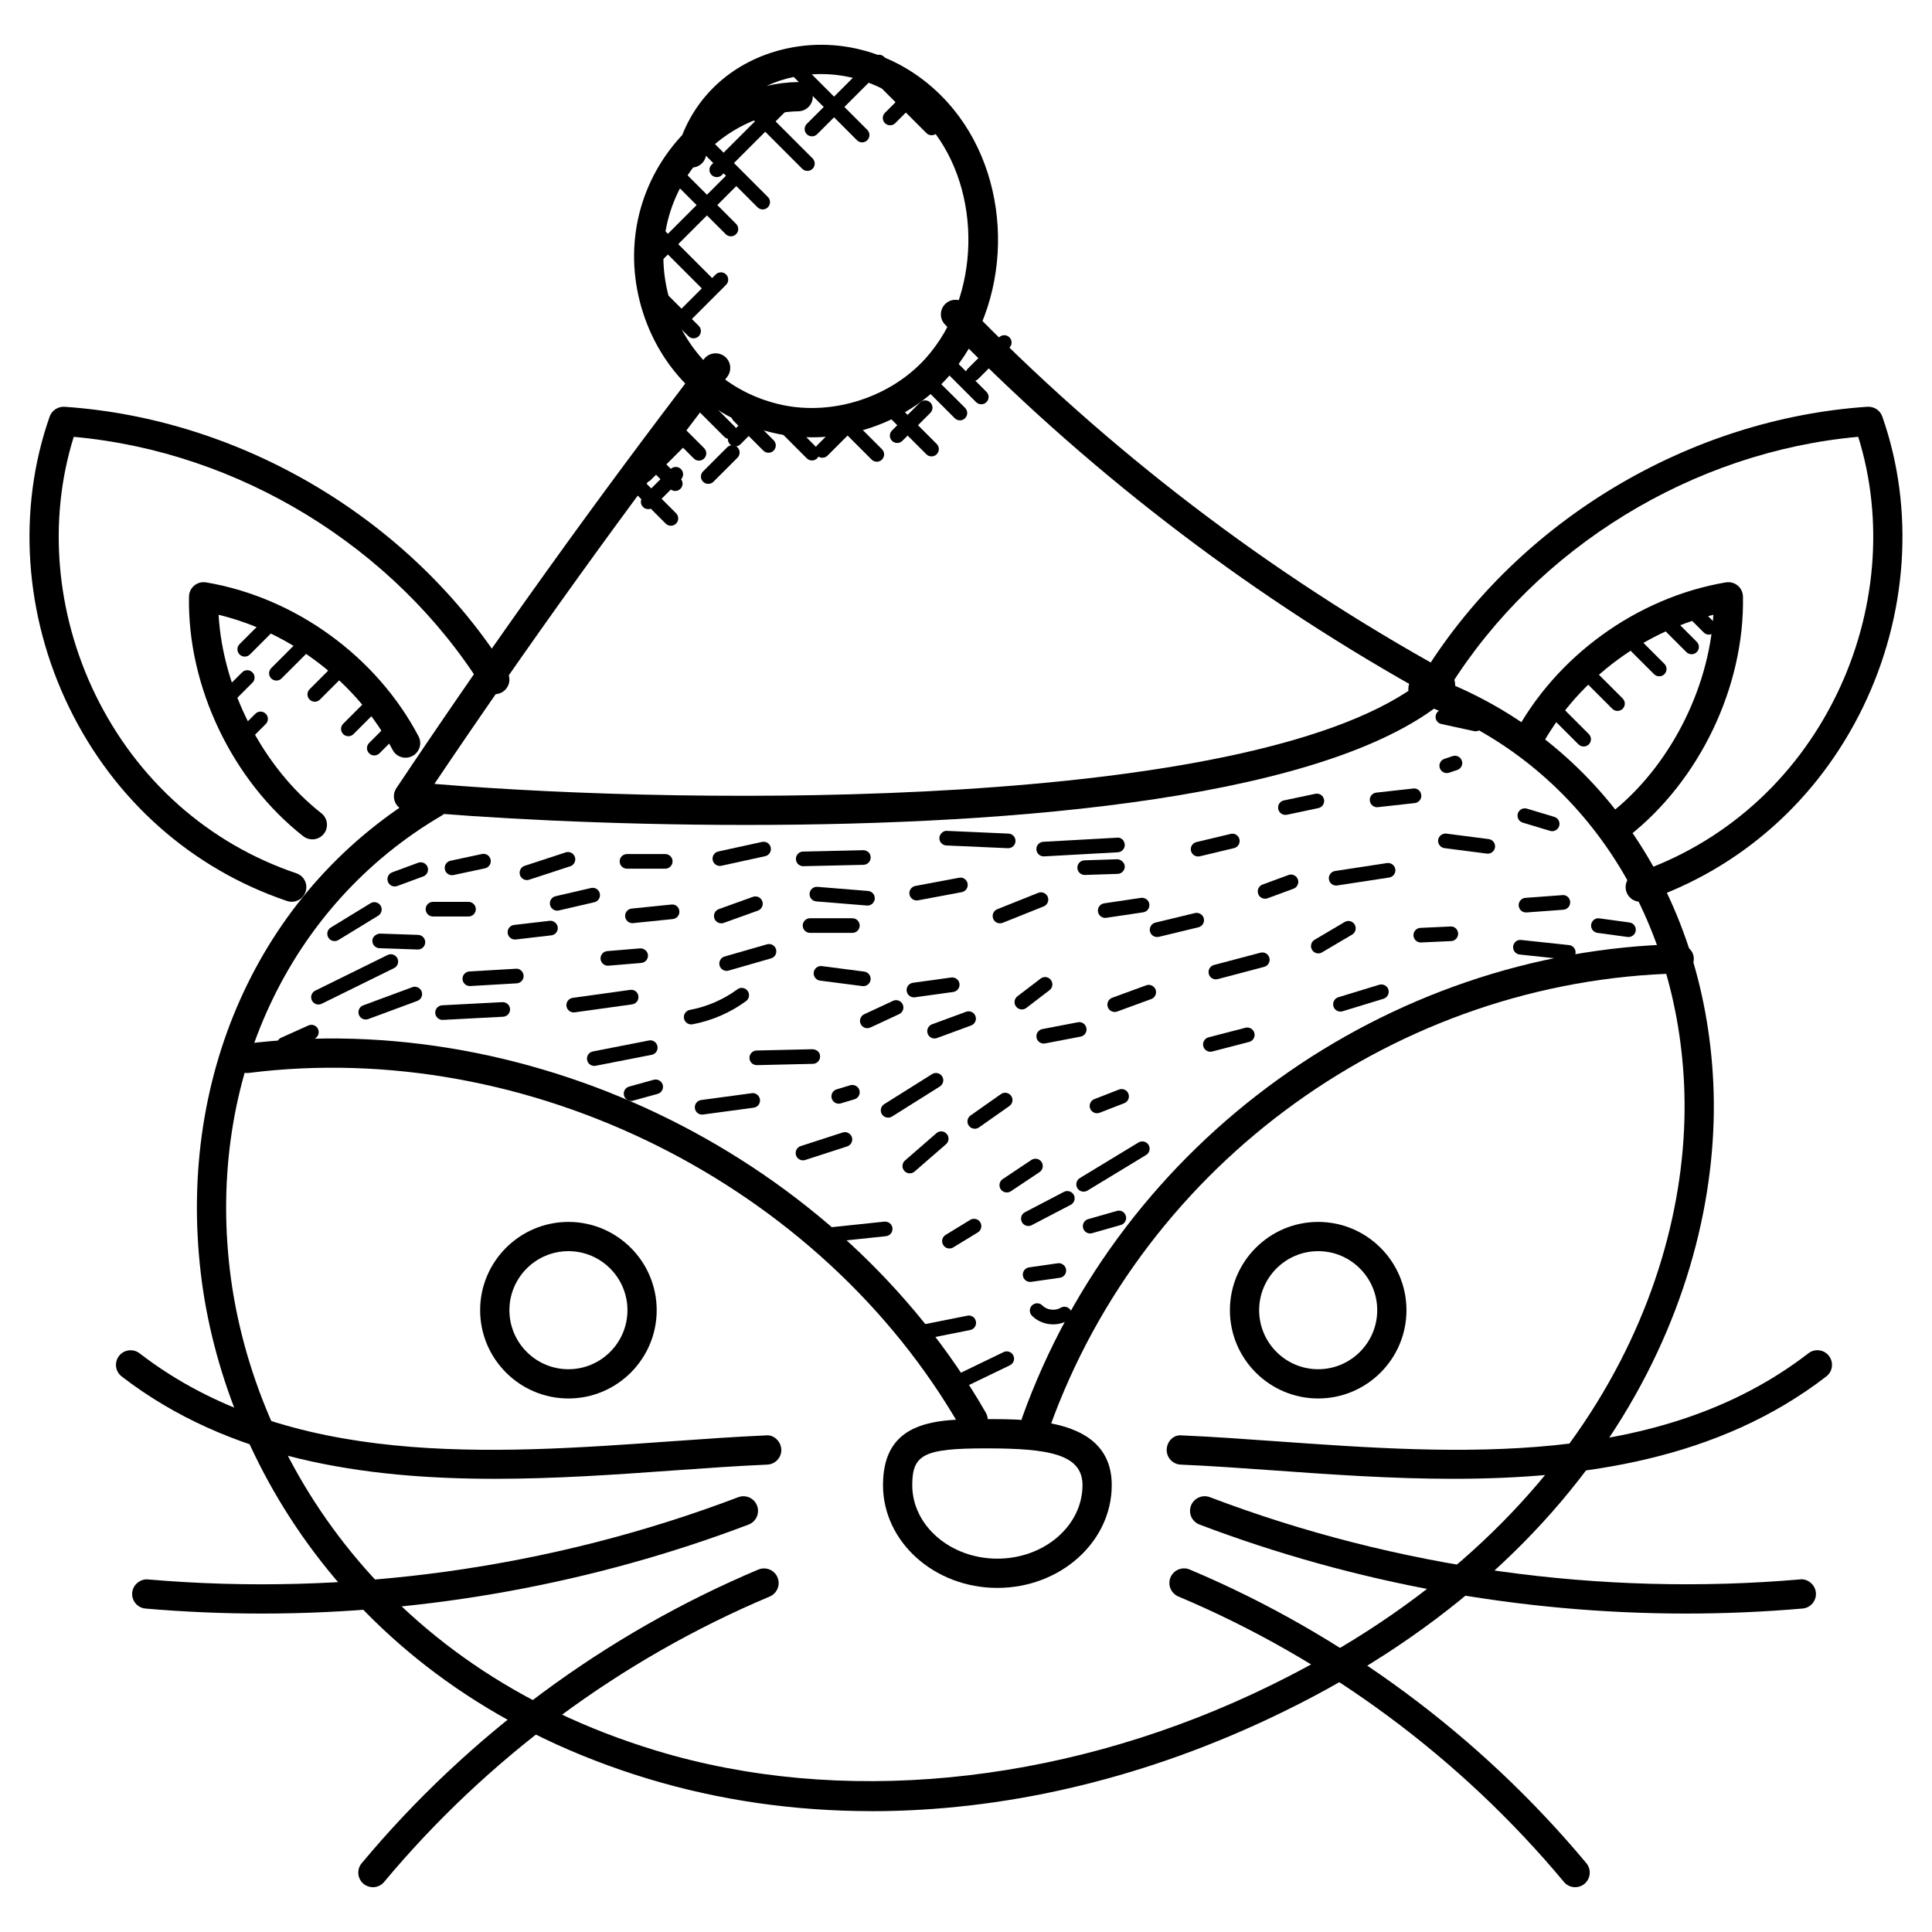 <?xml version="1.0" encoding="UTF-8"?>
<!-- Uploaded to: ICON Repo, www.svgrepo.com, Generator: ICON Repo Mixer Tools -->
<svg fill="#000000" width="800px" height="800px" version="1.1" viewBox="144 144 512 512" xmlns="http://www.w3.org/2000/svg">
 <g>
  <path d="m359.3 259.89c-3.199 0-6.402-0.324-9.551-0.992-16.82-3.566-30.027-15.531-35.328-31.996-5.332-16.523-1.598-33.98 9.977-46.691 0.141-0.148 0.27-0.293 0.41-0.441 4.637-11.742 14.844-20.215 27.996-22.98 16.129-3.41 32.871 2.766 43.777 16.043 16.426 20.012 15.781 51.961-1.441 71.215-9.02 10.098-22.391 15.844-35.84 15.844zm-31.621-71.496c-7.719 10.293-9.938 23.531-5.883 36.137 4.441 13.789 15.492 23.805 29.555 26.793 13.523 2.875 28.801-2.133 38.012-12.434 14.531-16.246 15.09-44.242 1.227-61.133-9.062-11.047-22.934-16.168-36.188-13.379-2.559 0.535-4.984 1.34-7.231 2.387 2.742-0.637 5.535-0.984 8.293-1.023h0.055c2.125 0 3.844 1.707 3.875 3.828 0.031 2.141-1.691 3.891-3.82 3.922-8.617 0.117-17.477 4.008-24.066 10.504-0.172 0.52-0.34 1.047-0.488 1.59-0.434 1.57-1.797 2.644-3.34 2.809z"/>
  <path d="m341.9 362.62c-37.156 0-70.434-1.891-90.004-3.719-1.355-0.133-2.551-0.961-3.133-2.195-0.59-1.23-0.488-2.684 0.27-3.82 25.816-38.637 53.258-76.906 81.539-113.74 1.309-1.699 3.742-2.008 5.434-0.715 1.699 1.301 2.016 3.734 0.715 5.434-26.855 34.965-52.938 71.23-77.602 107.88 70.883 5.891 214.14 6.59 259.7-25.727-45.863-25.895-87.688-58.18-124.38-95.996-1.488-1.535-1.457-3.992 0.078-5.481 1.551-1.488 4.008-1.441 5.481 0.086 37.508 38.652 80.445 71.441 127.62 97.43 1.102 0.605 1.836 1.707 1.984 2.953 0.148 1.246-0.332 2.488-1.262 3.324-30.539 27.379-115.54 34.285-186.44 34.285z"/>
  <path d="m374.99 623.97c-20.414 0-40.375-2.852-59.34-8.605-78.461-23.816-112.63-84.77-118.43-133.87-6.332-53.605 16.625-102.66 59.914-128.04 1.828-1.094 4.207-0.473 5.309 1.379 1.086 1.844 0.465 4.215-1.387 5.301-40.598 23.797-62.117 69.945-56.141 120.44 5.519 46.668 38.102 104.63 112.99 127.36 48.406 14.695 106.05 9.199 158.16-15.066 87.918-40.949 116.65-110.33 114.23-161.61-2.246-47.684-29.258-86.406-70.488-101.05-2.023-0.723-3.078-2.93-2.356-4.953 0.723-2.016 2.969-3.062 4.945-2.356 44.258 15.727 73.238 57.109 75.641 108 2.543 53.793-27.305 126.44-118.7 169-34.277 15.977-69.941 24.082-104.35 24.082z"/>
  <path d="m408.31 564.81c-16.711 0-30.305-12.223-30.305-27.238 0-17.492 14.562-17.492 27.406-17.492 12.418 0 33.211 0 33.211 17.492 0 15.023-13.602 27.238-30.312 27.238zm-2.898-36.977c-16.531 0-19.656 1.551-19.656 9.742 0 10.742 10.121 19.484 22.555 19.484 12.449 0 22.562-8.742 22.562-19.484 0-8.195-8.945-9.742-25.461-9.742z"/>
  <path d="m418.59 524.7c-0.441 0-0.875-0.07-1.309-0.227-2.016-0.73-3.055-2.945-2.34-4.961 26.32-73.168 96.234-123.53 173.96-125.3 2.18 0.211 3.914 1.652 3.969 3.789 0.047 2.141-1.652 3.914-3.781 3.961-74.555 1.707-141.6 50-166.85 120.18-0.566 1.574-2.062 2.559-3.652 2.559z"/>
  <path d="m401.88 524.18c-1.34 0-2.644-0.699-3.363-1.945-37.125-64.598-114.64-103.23-188.62-93.895-2.125 0.211-4.062-1.23-4.332-3.363-0.262-2.125 1.23-4.062 3.363-4.332 76.906-9.711 157.68 30.484 196.32 97.723 1.07 1.852 0.426 4.223-1.434 5.293-0.602 0.355-1.27 0.52-1.926 0.52z"/>
  <path d="m493.33 514.61c-12.898 0-23.391-10.496-23.391-23.398 0-12.898 10.496-23.391 23.391-23.391 12.898 0 23.398 10.496 23.398 23.391 0 12.906-10.5 23.398-23.398 23.398zm0-39.039c-8.625 0-15.641 7.016-15.641 15.641s7.016 15.648 15.641 15.648 15.648-7.016 15.648-15.648c0-8.617-7.023-15.641-15.648-15.641z"/>
  <path d="m294.64 514.61c-12.898 0-23.398-10.496-23.398-23.398 0-12.898 10.504-23.391 23.398-23.391 12.898 0 23.391 10.496 23.391 23.391 0 12.906-10.492 23.398-23.391 23.398zm0-39.039c-8.625 0-15.641 7.016-15.641 15.641s7.016 15.648 15.641 15.648c8.617 0 15.641-7.016 15.641-15.648 0-8.617-7.016-15.641-15.641-15.641z"/>
  <path d="m529.09 535.9c-16.293 0-32.312-1.141-47.18-2.203-8.695-0.621-17.082-1.219-25.012-1.559-2.141-0.094-3.797-1.898-3.711-4.039 0.094-2.133 1.812-3.953 4.039-3.703 7.992 0.348 16.457 0.945 25.23 1.574 47.465 3.379 101.21 7.215 140.8-23.34 1.684-1.301 4.125-1 5.434 0.699 1.309 1.699 1 4.133-0.699 5.441-28.496 21.992-64.312 27.129-98.906 27.129z"/>
  <path d="m590.86 571.61c-43.941 0-87.98-8.016-128.99-23.594-2-0.758-3.008-3-2.246-5 0.766-2 3.031-3.008 5.008-2.246 49.527 18.82 103.62 26.336 156.41 21.789 2-0.254 4.008 1.387 4.191 3.527 0.18 2.133-1.395 4.008-3.527 4.191-10.246 0.887-20.547 1.332-30.848 1.332z"/>
  <path d="m561.44 644.13c-1.109 0-2.211-0.473-2.977-1.395-27.406-32.871-62.742-59.023-102.19-75.648-1.969-0.836-2.898-3.109-2.07-5.078 0.836-1.969 3.117-2.891 5.078-2.07 40.574 17.105 76.93 44.016 105.12 77.828 1.371 1.645 1.148 4.086-0.488 5.457-0.719 0.613-1.605 0.906-2.481 0.906z"/>
  <path d="m275.16 535.9c-34.594 0-70.402-5.141-98.918-27.129-1.699-1.309-2.008-3.742-0.699-5.434 1.301-1.699 3.75-1.992 5.434-0.707 39.605 30.555 93.375 26.727 140.8 23.34 8.781-0.629 17.238-1.227 25.23-1.574 2.023-0.254 3.945 1.574 4.047 3.703 0.094 2.141-1.566 3.945-3.711 4.039-7.914 0.34-16.309 0.945-25.012 1.559-14.863 1.066-30.887 2.203-47.176 2.203z"/>
  <path d="m213.39 571.61c-10.301 0-20.586-0.441-30.832-1.324-2.133-0.188-3.703-2.062-3.527-4.191 0.18-2.133 2.164-3.727 4.191-3.527 52.793 4.551 106.88-2.969 156.41-21.789 2-0.766 4.238 0.234 5 2.246 0.758 2-0.246 4.238-2.246 5-41.012 15.57-85.066 23.586-129 23.586z"/>
  <path d="m242.82 644.13c-0.875 0-1.75-0.293-2.481-0.898-1.645-1.371-1.859-3.812-0.488-5.457 28.199-33.816 64.551-60.727 105.12-77.828 1.984-0.82 4.246 0.102 5.078 2.07 0.828 1.977-0.102 4.246-2.07 5.078-39.438 16.617-74.766 42.777-102.19 75.648-0.758 0.914-1.867 1.387-2.969 1.387z"/>
  <path d="m578.69 382.98c-1.621 0-3.125-1.016-3.676-2.637-0.691-2.031 0.402-4.223 2.426-4.914 23.324-7.883 42.227-24.688 53.25-47.297 10.566-21.688 12.617-46.438 5.758-68.371-43.715 3.922-84.996 29.145-108.3 66.371-1.133 1.82-3.519 2.363-5.34 1.23-1.805-1.141-2.363-3.527-1.227-5.34 25.121-40.133 70.074-67.047 117.33-70.23 1.766-0.078 3.34 0.945 3.914 2.582 8.633 24.555 6.75 52.676-5.176 77.152-11.93 24.492-32.438 42.691-57.73 51.242-0.406 0.148-0.832 0.211-1.234 0.211z"/>
  <path d="m573.21 366.44c-1.156 0-2.285-0.512-3.055-1.48-1.316-1.684-1.023-4.125 0.66-5.441 15.523-12.168 26.098-32.824 27.246-52.598-19.43 4.719-36.816 18.113-46.125 35.816-0.992 1.898-3.356 2.606-5.231 1.621-1.898-0.992-2.629-3.34-1.629-5.231 11.137-21.176 32.715-36.809 56.309-40.793 1.109-0.172 2.246 0.117 3.117 0.836 0.859 0.723 1.379 1.773 1.402 2.906 0.457 23.805-11.434 48.746-30.297 63.543-0.723 0.555-1.559 0.82-2.398 0.82z"/>
  <path d="m221.31 382.98c-0.41 0-0.828-0.062-1.238-0.203-25.301-8.559-45.801-26.758-57.73-51.242-11.93-24.477-13.812-52.598-5.176-77.152 0.566-1.645 2.254-2.676 3.914-2.582 47.258 3.188 92.203 30.09 117.33 70.23 1.133 1.812 0.582 4.199-1.227 5.34-1.812 1.133-4.207 0.598-5.34-1.23-23.301-37.219-64.582-62.449-108.3-66.371-6.859 21.934-4.805 46.676 5.758 68.371 11.023 22.609 29.926 39.414 53.25 47.297 2.031 0.684 3.117 2.883 2.426 4.914-0.539 1.613-2.051 2.629-3.672 2.629z"/>
  <path d="m226.77 366.44c-0.836 0-1.684-0.27-2.394-0.82-18.867-14.789-30.754-39.73-30.289-63.543 0.023-1.133 0.535-2.188 1.402-2.906 0.867-0.723 2.008-1.008 3.117-0.836 23.594 3.984 45.172 19.617 56.309 40.793 1 1.898 0.27 4.238-1.629 5.231-1.883 0.984-4.238 0.277-5.231-1.621-9.309-17.695-26.695-31.098-46.125-35.816 1.148 19.773 11.711 40.43 27.238 52.598 1.684 1.316 1.977 3.758 0.66 5.441-0.773 0.969-1.902 1.48-3.059 1.48z"/>
  <path d="m327.8 233.66c-0.488 0-0.992-0.188-1.371-0.566l-8.238-8.223c-0.605-0.34-1.062-0.945-1.062-1.637 0-1.07 0.652-1.938 1.723-1.938h0.449c0.512 0 1.008 0.203 1.371 0.566l8.504 8.496c0.758 0.758 0.758 1.984 0 2.734-0.383 0.379-0.871 0.566-1.375 0.566z"/>
  <path d="m331.8 221.44c-0.504 0-0.992-0.188-1.371-0.566l-12.938-12.938c-0.758-0.758-0.758-1.984 0-2.742 0.758-0.758 1.984-0.758 2.742 0l12.938 12.938c0.758 0.758 0.758 1.984 0 2.742-0.379 0.379-0.867 0.566-1.371 0.566z"/>
  <path d="m337.7 206.63c-0.496 0-0.992-0.188-1.371-0.566l-13.207-13.207c-0.758-0.758-0.758-1.984 0-2.742 0.758-0.758 1.984-0.758 2.742 0l13.207 13.207c0.758 0.758 0.758 1.984 0 2.734-0.379 0.379-0.875 0.574-1.371 0.574z"/>
  <path d="m346.12 199.5c-0.496 0-0.992-0.195-1.371-0.566l-15.773-15.773c-0.758-0.758-0.758-1.984 0-2.742 0.758-0.758 1.984-0.758 2.742 0l15.773 15.773c0.758 0.758 0.758 1.984 0 2.734-0.379 0.391-0.875 0.574-1.371 0.574z"/>
  <path d="m357.97 189.29c-0.496 0-0.992-0.188-1.371-0.566l-16.812-16.82c-0.758-0.758-0.758-1.984 0-2.734 0.758-0.758 1.984-0.758 2.742 0l16.812 16.812c0.758 0.758 0.758 1.984 0 2.742-0.379 0.375-0.867 0.566-1.371 0.566z"/>
  <path d="m372.48 181.73c-0.496 0-0.992-0.188-1.371-0.566l-18.484-18.484c-0.758-0.758-0.758-1.984 0-2.742 0.758-0.758 1.984-0.758 2.734 0l18.484 18.484c0.758 0.758 0.758 1.984 0 2.734-0.371 0.387-0.859 0.574-1.363 0.574z"/>
  <path d="m390.88 179.84c-0.496 0-0.992-0.188-1.371-0.566l-13.906-13.906c-0.758-0.758-0.758-1.984 0-2.742 0.758-0.758 1.984-0.758 2.742 0l13.906 13.914c0.758 0.758 0.758 1.984 0 2.742-0.379 0.375-0.867 0.559-1.371 0.559z"/>
  <path d="m321.79 233.29c-0.504 0-0.992-0.188-1.371-0.566-0.758-0.758-0.758-1.984 0-2.734l13.254-13.254c0.758-0.758 1.984-0.758 2.742 0 0.758 0.758 0.758 1.984 0 2.742l-13.254 13.254c-0.379 0.363-0.867 0.559-1.371 0.559z"/>
  <path d="m315.93 215.71c-0.496 0-0.992-0.188-1.371-0.566-0.758-0.758-0.758-1.984 0-2.742l22.957-22.957c0.758-0.758 1.984-0.758 2.742 0 0.758 0.758 0.758 1.984 0 2.734l-22.957 22.957c-0.379 0.391-0.867 0.574-1.371 0.574z"/>
  <path d="m333.95 190.94c-0.496 0-0.992-0.188-1.371-0.566-0.758-0.758-0.758-1.984 0-2.734l18.426-18.418c0.758-0.758 1.984-0.758 2.742 0 0.758 0.758 0.758 1.984 0 2.742l-18.426 18.418c-0.379 0.363-0.867 0.559-1.371 0.559z"/>
  <path d="m359.18 180.13c-0.496 0-0.992-0.195-1.371-0.566-0.758-0.758-0.758-1.984 0-2.734l17.758-17.758c0.758-0.758 1.984-0.758 2.742 0 0.758 0.758 0.758 1.984 0 2.742l-17.758 17.75c-0.379 0.379-0.867 0.566-1.371 0.566z"/>
  <path d="m379.89 177.2c-0.504 0-0.992-0.188-1.371-0.566-0.758-0.758-0.758-1.984 0-2.734l6.852-6.852c0.758-0.758 1.984-0.758 2.734 0 0.758 0.758 0.758 1.984 0 2.734l-6.852 6.852c-0.375 0.379-0.863 0.566-1.363 0.566z"/>
  <path d="m398.39 255.4c-0.496 0-0.992-0.188-1.371-0.566l-7.852-7.852c-0.125-0.008-0.285-0.109-0.457-0.219-0.875-0.613-1.094-1.82-0.48-2.699 0.613-0.883 1.82-1.086 2.703-0.473l-1.117 1.59 1.316-1.465c0.055 0.031 0.457 0.277 0.512 0.309l8.109 8.062c0.758 0.758 0.758 1.984 0 2.742-0.371 0.383-0.867 0.57-1.363 0.57z"/>
  <path d="m390.86 264.95c-0.496 0-0.992-0.188-1.371-0.566l-9.789-9.789c-0.758-0.758-0.758-1.984 0-2.742 0.758-0.758 1.984-0.758 2.742 0l9.789 9.789c0.758 0.758 0.758 1.984 0 2.742-0.379 0.383-0.867 0.566-1.371 0.566z"/>
  <path d="m376.36 266.36c-0.488 0-0.992-0.188-1.371-0.566l-7.977-7.977c-0.758-0.758-0.758-1.984 0-2.742 0.758-0.758 1.984-0.758 2.742 0l7.977 7.977c0.758 0.758 0.758 1.984 0 2.742-0.379 0.383-0.867 0.566-1.371 0.566z"/>
  <path d="m359.18 266.03c-0.496 0-0.992-0.188-1.371-0.566l-6.711-6.711c-0.758-0.758-0.758-1.984 0-2.734 0.758-0.758 1.984-0.758 2.734 0l6.711 6.711c0.758 0.758 0.758 1.984 0 2.742-0.371 0.367-0.859 0.559-1.363 0.559z"/>
  <path d="m347.66 263.98c-0.504 0-0.992-0.188-1.371-0.566l-7.898-7.891c-0.758-0.758-0.758-1.984 0-2.734 0.758-0.758 1.984-0.758 2.742 0l7.891 7.891c0.758 0.758 0.758 1.984 0 2.734-0.371 0.383-0.867 0.566-1.363 0.566z"/>
  <path d="m337.32 260.33c-0.496 0-0.992-0.188-1.371-0.566l-8.402-8.395c-0.758-0.758-0.758-1.984 0-2.742 0.758-0.758 1.984-0.758 2.742 0l8.402 8.395c0.758 0.758 0.758 1.984 0 2.742-0.379 0.379-0.875 0.566-1.371 0.566z"/>
  <path d="m329.23 266.07c-0.504 0-0.992-0.188-1.371-0.566l-6.301-6.301c-0.758-0.758-0.758-1.984 0-2.734 0.758-0.758 1.984-0.758 2.742 0l6.301 6.301c0.758 0.758 0.758 1.984 0 2.734-0.379 0.379-0.867 0.566-1.371 0.566z"/>
  <path d="m322.95 274.11c-0.496 0-0.992-0.188-1.371-0.566l-5.324-5.332c-0.758-0.758-0.758-1.984 0-2.742 0.766-0.766 1.992-0.75 2.742 0l5.324 5.332c0.758 0.758 0.758 1.984 0 2.742-0.387 0.371-0.883 0.566-1.371 0.566z"/>
  <path d="m321.79 283.33c-0.496 0-0.992-0.188-1.371-0.566l-8.777-8.789c-0.758-0.758-0.758-1.984 0-2.742 0.766-0.758 1.992-0.75 2.742 0l8.781 8.781c0.758 0.758 0.758 1.984 0 2.742-0.383 0.379-0.879 0.574-1.375 0.574z"/>
  <path d="m404.05 251.14c-0.496 0-0.992-0.188-1.371-0.566l-8.215-8.207c-0.758-0.758-0.758-1.984 0-2.742 0.758-0.758 1.984-0.758 2.742 0l8.215 8.215c0.758 0.758 0.758 1.984 0 2.734-0.379 0.383-0.867 0.566-1.371 0.566z"/>
  <path d="m401.84 245.01c-0.488 0-0.992-0.188-1.371-0.566-0.758-0.758-0.758-1.984 0-2.734l8.301-8.309c0.75-0.75 1.977-0.766 2.742 0 0.758 0.758 0.758 1.984 0 2.742l-8.301 8.309c-0.379 0.363-0.867 0.559-1.371 0.559z"/>
  <path d="m381.76 261.39c-0.496 0-0.992-0.188-1.371-0.566-0.758-0.758-0.758-1.984 0-2.734l7.418-7.418c0.758-0.758 1.984-0.758 2.742 0 0.758 0.758 0.758 1.984 0 2.742l-7.418 7.418c-0.379 0.371-0.867 0.559-1.371 0.559z"/>
  <path d="m361.93 265.31c-0.496 0-0.992-0.188-1.371-0.566-0.758-0.758-0.758-1.984 0-2.742l8.324-8.324c0.758-0.758 1.984-0.758 2.742 0 0.758 0.758 0.758 1.984 0 2.742l-8.324 8.324c-0.379 0.379-0.875 0.566-1.371 0.566z"/>
  <path d="m338.84 262.32c-0.496 0-0.992-0.188-1.371-0.566-0.758-0.758-0.758-1.984 0-2.742l5.434-5.434c0.758-0.758 1.984-0.758 2.742 0 0.758 0.758 0.758 1.984 0 2.742l-5.434 5.434c-0.379 0.371-0.867 0.566-1.371 0.566z"/>
  <path d="m315.08 271.77c-0.496 0-0.992-0.188-1.371-0.566-0.758-0.758-0.758-1.984 0-2.734l9.078-9.078c0.758-0.758 1.984-0.758 2.742 0 0.758 0.758 0.758 1.984 0 2.742l-9.078 9.078c-0.379 0.375-0.875 0.559-1.371 0.559z"/>
  <path d="m315.78 278.93c-0.496 0-0.992-0.188-1.371-0.566-0.758-0.758-0.758-1.984 0-2.742l7.309-7.312c0.758-0.75 1.984-0.758 2.742 0 0.758 0.758 0.758 1.984 0 2.734l-7.309 7.316c-0.379 0.383-0.875 0.57-1.371 0.57z"/>
  <path d="m331.69 272.23c-0.496 0-0.992-0.188-1.371-0.566-0.758-0.758-0.758-1.984 0-2.734l6.379-6.379c0.758-0.758 1.984-0.758 2.742 0 0.758 0.758 0.758 1.984 0 2.742l-6.379 6.379c-0.379 0.375-0.867 0.559-1.371 0.559z"/>
  <path d="m263.79 375.94c-0.891 0-1.707-0.621-1.891-1.535-0.227-1.047 0.441-2.078 1.48-2.301l8.332-1.781c1.078-0.234 2.094 0.449 2.301 1.488 0.227 1.047-0.441 2.078-1.48 2.301l-8.332 1.781c-0.141 0.031-0.289 0.047-0.41 0.047z"/>
  <path d="m268.16 386.88h-9.418c-1.07 0-1.938-0.867-1.938-1.938 0-1.07 0.867-1.938 1.938-1.938h9.418c1.07 0 1.938 0.867 1.938 1.938 0 1.07-0.867 1.938-1.938 1.938z"/>
  <path d="m254.75 395.63h-0.07l-10.137-0.348c-1.07-0.039-1.906-0.938-1.867-2.008 0.039-1.07 1.016-1.781 2.008-1.867l10.137 0.348c1.07 0.039 1.906 0.938 1.867 2.008-0.039 1.047-0.898 1.867-1.938 1.867z"/>
  <path d="m232.67 393.4c-0.652 0-1.285-0.324-1.652-0.93-0.559-0.914-0.27-2.102 0.645-2.668l10.543-6.441c0.898-0.551 2.102-0.27 2.66 0.645 0.559 0.914 0.27 2.102-0.645 2.668l-10.543 6.441c-0.309 0.191-0.66 0.285-1.008 0.285z"/>
  <path d="m248.61 378.92c-0.789 0-1.527-0.488-1.812-1.262-0.371-1 0.148-2.117 1.148-2.488l6.875-2.535c1.008-0.371 2.117 0.141 2.488 1.141 0.371 1.008-0.148 2.117-1.148 2.488l-6.875 2.535c-0.234 0.082-0.461 0.121-0.676 0.121z"/>
  <path d="m228.4 410.21c-0.715 0-1.402-0.395-1.742-1.086-0.473-0.961-0.078-2.117 0.883-2.59l19.176-9.449c0.953-0.473 2.117-0.078 2.598 0.883 0.473 0.961 0.078 2.125-0.883 2.59l-19.176 9.449c-0.277 0.133-0.57 0.203-0.855 0.203z"/>
  <path d="m283.64 377.23c-0.82 0-1.574-0.52-1.836-1.332-0.332-1.016 0.219-2.117 1.238-2.449l10.875-3.559c1.055-0.332 2.117 0.227 2.441 1.238 0.332 1.016-0.219 2.109-1.23 2.441l-10.891 3.559c-0.195 0.07-0.395 0.102-0.598 0.102z"/>
  <path d="m291.66 385.33c-0.883 0-1.684-0.605-1.883-1.496-0.242-1.047 0.402-2.086 1.441-2.324l9.41-2.18c1.086-0.242 2.086 0.418 2.324 1.449 0.242 1.047-0.402 2.086-1.449 2.324l-9.41 2.18c-0.141 0.031-0.285 0.047-0.434 0.047z"/>
  <path d="m280.46 392.98c-0.969 0-1.805-0.73-1.922-1.715-0.133-1.062 0.637-2.023 1.699-2.148l9.426-1.094c1.016-0.109 2.023 0.645 2.141 1.707 0.133 1.062-0.637 2.023-1.707 2.148l-9.41 1.094c-0.074 0.008-0.148 0.008-0.227 0.008z"/>
  <path d="m268.51 405.31c-1.023 0-1.875-0.797-1.938-1.82-0.062-1.07 0.758-1.984 1.82-2.047l12.316-0.715c1.023-0.133 1.984 0.75 2.055 1.82 0.062 1.07-0.758 1.984-1.82 2.047l-12.316 0.715h-0.117z"/>
  <path d="m261.28 414.29c-1.023 0-1.875-0.805-1.938-1.836-0.055-1.07 0.766-1.977 1.836-2.039l15.953-0.836c1.109-0.023 1.977 0.766 2.039 1.828 0.055 1.07-0.766 1.977-1.836 2.039l-15.953 0.836c-0.031 0.008-0.07 0.008-0.102 0.008z"/>
  <path d="m320.3 374.21h-10.145c-1.07 0-1.938-0.867-1.938-1.938 0-1.07 0.867-1.938 1.938-1.938h10.145c1.07 0 1.938 0.867 1.938 1.938 0 1.07-0.875 1.938-1.938 1.938z"/>
  <path d="m311.6 388.65c-0.984 0-1.82-0.742-1.93-1.742-0.109-1.07 0.668-2.016 1.734-2.125l10.504-1.07c1.211-0.117 2.016 0.676 2.125 1.727 0.109 1.07-0.668 2.016-1.734 2.125l-10.504 1.07c-0.07 0.016-0.133 0.016-0.195 0.016z"/>
  <path d="m305.09 399.92c-1 0-1.844-0.766-1.93-1.773-0.094-1.07 0.707-2.008 1.773-2.094l8.688-0.723c1.008-0.062 2.008 0.707 2.094 1.766 0.094 1.07-0.707 2-1.773 2.094l-8.688 0.723c-0.059 0-0.109 0.008-0.164 0.008z"/>
  <path d="m296.04 412.3c-0.953 0-1.789-0.699-1.922-1.668-0.148-1.062 0.598-2.039 1.66-2.188l15.215-2.117c1.156-0.156 2.039 0.598 2.188 1.652 0.148 1.062-0.598 2.039-1.66 2.188l-15.215 2.117c-0.094 0.008-0.18 0.016-0.266 0.016z"/>
  <path d="m301.49 426.48c-0.906 0-1.723-0.645-1.898-1.566-0.203-1.047 0.473-2.07 1.527-2.269l14.844-2.906c1.023-0.234 2.07 0.48 2.269 1.527 0.203 1.047-0.48 2.07-1.527 2.269l-14.844 2.906c-0.125 0.023-0.246 0.039-0.371 0.039z"/>
  <path d="m327.17 415.48c-0.914 0-1.734-0.652-1.906-1.59-0.188-1.055 0.496-2.062 1.551-2.254 4.527-0.836 8.883-2.727 12.609-5.457 0.844-0.637 2.07-0.457 2.703 0.418 0.637 0.859 0.449 2.078-0.418 2.711-4.184 3.07-9.094 5.191-14.184 6.141-0.117 0.023-0.238 0.031-0.355 0.031z"/>
  <path d="m335.14 388.69c-0.797 0-1.535-0.496-1.82-1.285-0.363-1.008 0.164-2.117 1.164-2.481l9.055-3.254c1.023-0.355 2.109 0.164 2.481 1.172 0.363 1.008-0.164 2.117-1.164 2.481l-9.055 3.254c-0.227 0.074-0.445 0.113-0.66 0.113z"/>
  <path d="m334.77 373.48c-0.891 0-1.699-0.621-1.891-1.527-0.227-1.047 0.434-2.078 1.48-2.301l11.586-2.535c1.102-0.211 2.078 0.434 2.309 1.473 0.227 1.047-0.434 2.078-1.473 2.309l-11.586 2.535c-0.152 0.031-0.285 0.047-0.426 0.047z"/>
  <path d="m356.86 373.55c-1.055 0-1.914-0.836-1.938-1.891-0.023-1.07 0.82-1.961 1.891-1.984l15.938-0.363c1.148 0.008 1.961 0.82 1.984 1.891 0.023 1.07-0.82 1.953-1.891 1.984l-15.938 0.363h-0.047z"/>
  <path d="m373.89 383.98c-0.055 0-0.109 0-0.164-0.008l-13.402-1.086c-1.062-0.086-1.859-1.016-1.773-2.086 0.094-1.07 1-1.859 2.094-1.773l13.402 1.086c1.07 0.086 1.859 1.023 1.773 2.094-0.086 1.008-0.93 1.773-1.93 1.773z"/>
  <path d="m369.89 391.22h-11.223c-1.07 0-1.938-0.867-1.938-1.938 0-1.07 0.867-1.938 1.938-1.938h11.223c1.07 0 1.938 0.867 1.938 1.938 0 1.078-0.867 1.938-1.938 1.938z"/>
  <path d="m372.79 405.34c-0.086 0-0.164 0-0.246-0.016l-11.227-1.449c-1.062-0.141-1.805-1.109-1.676-2.172 0.148-1.062 1.109-1.828 2.172-1.676l11.223 1.457c1.062 0.141 1.805 1.109 1.676 2.172-0.125 0.969-0.961 1.684-1.922 1.684z"/>
  <path d="m336.56 401.29c-0.836 0-1.621-0.551-1.859-1.402-0.293-1.031 0.293-2.102 1.324-2.402l11.23-3.231c1.047-0.309 2.102 0.301 2.402 1.324 0.293 1.031-0.293 2.109-1.324 2.402l-11.23 3.231c-0.188 0.055-0.367 0.078-0.543 0.078z"/>
  <path d="m344.55 426.27c-1.055 0-1.914-0.836-1.938-1.891-0.023-1.07 0.82-1.953 1.891-1.984l14.844-0.34c1.203 0.102 1.969 0.82 1.984 1.891 0.023 1.07-0.82 1.953-1.891 1.984l-14.844 0.34h-0.047z"/>
  <path d="m330.07 439.38c-0.961 0-1.789-0.707-1.922-1.684-0.141-1.062 0.605-2.039 1.668-2.18l13.402-1.805c1.023-0.188 2.031 0.605 2.18 1.66 0.148 1.062-0.605 2.039-1.668 2.18l-13.402 1.805c-0.086 0.023-0.18 0.023-0.258 0.023z"/>
  <path d="m366.27 436.49c-0.828 0-1.605-0.543-1.852-1.379-0.309-1.023 0.27-2.102 1.293-2.418l3.629-1.094c1.031-0.277 2.109 0.277 2.41 1.301 0.309 1.023-0.27 2.109-1.301 2.418l-3.613 1.086c-0.195 0.055-0.379 0.086-0.566 0.086z"/>
  <path d="m379.36 440.19c-0.645 0-1.27-0.324-1.645-0.906-0.566-0.906-0.293-2.102 0.613-2.676l12.68-7.961c0.891-0.566 2.102-0.293 2.676 0.605 0.566 0.906 0.293 2.102-0.613 2.676l-12.68 7.969c-0.32 0.199-0.676 0.293-1.031 0.293z"/>
  <path d="m386.2 408.31c-0.953 0-1.781-0.707-1.922-1.676-0.148-1.062 0.598-2.039 1.66-2.188l10.145-1.402c1.102-0.125 2.047 0.605 2.188 1.652 0.148 1.062-0.598 2.039-1.66 2.188l-10.145 1.402c-0.098 0.016-0.188 0.023-0.266 0.023z"/>
  <path d="m386.93 382.63c-0.914 0-1.734-0.652-1.906-1.582-0.195-1.055 0.496-2.062 1.551-2.262l11.586-2.172c1.094-0.219 2.07 0.504 2.262 1.551 0.195 1.055-0.496 2.062-1.551 2.262l-11.586 2.172c-0.113 0.016-0.238 0.031-0.355 0.031z"/>
  <path d="m411.18 368.78h-0.086l-16.301-0.723c-1.078-0.047-1.898-0.953-1.852-2.023s1.195-2 2.023-1.844l16.301 0.723c1.07 0.047 1.898 0.953 1.852 2.016-0.047 1.039-0.906 1.852-1.938 1.852z"/>
  <path d="m420.59 370.95c-1.023 0-1.875-0.797-1.938-1.828-0.055-1.07 0.766-1.984 1.828-2.039l19.547-1.086c1.086-0.156 1.977 0.75 2.047 1.828 0.055 1.07-0.766 1.977-1.828 2.039l-19.547 1.086h-0.109z"/>
  <path d="m431.45 375.87c-1.047 0-1.898-0.82-1.938-1.875-0.031-1.07 0.805-1.961 1.875-2l8.688-0.285c0.875 0.008 1.961 0.805 2 1.875 0.031 1.07-0.805 1.969-1.875 2l-8.688 0.285h-0.062z"/>
  <path d="m436.89 387.25c-0.945 0-1.773-0.691-1.914-1.652-0.156-1.055 0.566-2.047 1.629-2.203l9.781-1.457c1.055-0.125 2.039 0.582 2.195 1.637 0.164 1.062-0.574 2.047-1.637 2.203l-9.766 1.449c-0.105 0.016-0.207 0.023-0.289 0.023z"/>
  <path d="m450.64 392.32c-0.875 0-1.676-0.598-1.883-1.48-0.246-1.039 0.395-2.086 1.434-2.34l10.496-2.535c1.031-0.219 2.086 0.387 2.34 1.434 0.246 1.039-0.387 2.086-1.434 2.34l-10.496 2.535c-0.156 0.023-0.305 0.047-0.457 0.047z"/>
  <path d="m461.51 370.98c-0.875 0-1.676-0.598-1.883-1.488-0.246-1.039 0.395-2.086 1.434-2.332l9.07-2.164c1.086-0.277 2.094 0.402 2.332 1.434 0.246 1.039-0.395 2.094-1.441 2.332l-9.055 2.164c-0.156 0.039-0.312 0.055-0.457 0.055z"/>
  <path d="m484.64 359.95c-0.898 0-1.707-0.629-1.891-1.535-0.227-1.047 0.441-2.078 1.488-2.293l8.34-1.758c1.117-0.203 2.078 0.457 2.301 1.496 0.219 1.047-0.457 2.078-1.496 2.293l-8.34 1.766c-0.137 0.016-0.277 0.031-0.402 0.031z"/>
  <path d="m508.94 357.92c-0.977 0-1.812-0.738-1.922-1.727-0.125-1.062 0.645-2.023 1.715-2.141l9.781-1.086c1.086-0.148 2.023 0.652 2.133 1.715 0.125 1.062-0.645 2.023-1.715 2.141l-9.781 1.086c-0.07 0.004-0.148 0.012-0.211 0.012z"/>
  <path d="m538.27 370.23c-0.086 0-0.164 0-0.246-0.016l-11.223-1.449c-1.062-0.141-1.805-1.109-1.676-2.172 0.141-1.062 1.148-1.805 2.172-1.676l11.223 1.449c1.062 0.141 1.805 1.109 1.676 2.172-0.133 0.98-0.965 1.691-1.926 1.691z"/>
  <path d="m520.52 393.77c-1.031 0-1.883-0.805-1.938-1.852-0.047-1.07 0.781-1.977 1.844-2.023l7.961-0.363c1.094-0.094 1.969 0.773 2.031 1.844 0.047 1.07-0.781 1.977-1.844 2.023l-7.961 0.363c-0.031 0.008-0.062 0.008-0.094 0.008z"/>
  <path d="m464.76 422.72c-0.859 0-1.652-0.582-1.875-1.457-0.262-1.039 0.355-2.094 1.395-2.363l9.781-2.535c1.016-0.27 2.102 0.355 2.363 1.395 0.262 1.039-0.355 2.094-1.395 2.363l-9.781 2.535c-0.164 0.047-0.324 0.062-0.488 0.062z"/>
  <path d="m434.71 439.02c-0.773 0-1.504-0.473-1.805-1.238-0.387-0.992 0.117-2.117 1.109-2.504l6.519-2.535c1.016-0.387 2.117 0.102 2.512 1.109 0.387 0.992-0.117 2.117-1.109 2.504l-6.519 2.535c-0.234 0.09-0.465 0.129-0.707 0.129z"/>
  <path d="m410.81 460.02c-0.629 0-1.238-0.301-1.613-0.859-0.59-0.891-0.355-2.102 0.535-2.691l7.598-5.07c0.891-0.59 2.102-0.355 2.691 0.535 0.59 0.891 0.355 2.102-0.535 2.691l-7.598 5.07c-0.336 0.215-0.707 0.324-1.078 0.324z"/>
  <path d="m395.61 474.86c-0.652 0-1.285-0.332-1.652-0.93-0.559-0.914-0.27-2.102 0.637-2.668l6.519-3.984c0.914-0.543 2.109-0.277 2.668 0.645 0.559 0.914 0.27 2.102-0.637 2.668l-6.519 3.984c-0.328 0.203-0.676 0.285-1.016 0.285z"/>
  <path d="m385.1 454.95c-0.535 0-1.086-0.227-1.457-0.668-0.707-0.805-0.621-2.031 0.188-2.734l8.332-7.246c0.812-0.707 2.039-0.621 2.727 0.195 0.707 0.812 0.621 2.031-0.188 2.734l-8.332 7.238c-0.371 0.324-0.812 0.48-1.27 0.48z"/>
  <path d="m414.8 411.51c-0.582 0-1.156-0.262-1.535-0.758-0.652-0.844-0.488-2.07 0.355-2.719l6.16-4.703c0.844-0.652 2.07-0.496 2.711 0.363 0.652 0.852 0.488 2.07-0.363 2.719l-6.144 4.703c-0.355 0.262-0.773 0.395-1.184 0.395z"/>
  <path d="m409 388.69c-0.773 0-1.496-0.465-1.797-1.219-0.395-0.992 0.094-2.125 1.086-2.519l10.859-4.34c0.977-0.395 2.117 0.086 2.519 1.078 0.395 0.992-0.094 2.125-1.086 2.519l-10.859 4.348c-0.234 0.086-0.48 0.133-0.723 0.133z"/>
  <path d="m466.21 403.54c-0.859 0-1.645-0.574-1.867-1.441-0.277-1.039 0.34-2.102 1.379-2.371l12.309-3.254c1.039-0.277 2.102 0.34 2.371 1.379 0.277 1.031-0.34 2.102-1.371 2.371l-12.324 3.254c-0.172 0.039-0.34 0.062-0.496 0.062z"/>
  <path d="m498.09 378.68c-0.945 0-1.773-0.684-1.914-1.645-0.164-1.055 0.566-2.047 1.621-2.211l13.766-2.102c1-0.164 2.055 0.566 2.211 1.621 0.164 1.055-0.566 2.047-1.621 2.211l-13.766 2.102c-0.094 0.016-0.195 0.023-0.297 0.023z"/>
  <path d="m527.4 348.87c-0.805 0-1.566-0.512-1.836-1.316-0.34-1.016 0.203-2.109 1.219-2.449l2.18-0.73c1.023-0.34 2.109 0.219 2.449 1.227 0.34 1.016-0.211 2.109-1.227 2.449l-2.164 0.723c-0.199 0.066-0.41 0.098-0.621 0.098z"/>
  <path d="m555.34 364.27c-0.18 0-0.371-0.023-0.559-0.086l-7.246-2.18c-1.023-0.309-1.605-1.387-1.293-2.41 0.301-1.016 1.371-1.613 2.418-1.293l7.246 2.18c1.023 0.309 1.605 1.387 1.293 2.418-0.258 0.828-1.031 1.371-1.859 1.371z"/>
  <path d="m548.4 385.81c-1.008 0-1.852-0.773-1.93-1.797-0.086-1.07 0.723-1.992 1.781-2.07l9.781-0.723c1.133-0.117 2 0.723 2.07 1.789 0.086 1.07-0.723 1.992-1.781 2.078l-9.781 0.723h-0.141z"/>
  <path d="m499.23 412.08c-0.828 0-1.598-0.535-1.852-1.371-0.309-1.023 0.262-2.109 1.285-2.426l10.852-3.316c1.031-0.293 2.109 0.262 2.426 1.285 0.309 1.023-0.262 2.109-1.285 2.426l-10.844 3.316c-0.203 0.055-0.398 0.086-0.582 0.086z"/>
  <path d="m493.37 396.66c-0.66 0-1.309-0.34-1.668-0.953-0.543-0.922-0.242-2.109 0.684-2.66l7.969-4.711c0.906-0.543 2.109-0.246 2.652 0.684 0.543 0.922 0.242 2.109-0.684 2.66l-7.969 4.703c-0.312 0.195-0.645 0.277-0.984 0.277z"/>
  <path d="m479.25 382.17c-0.789 0-1.527-0.488-1.812-1.262-0.371-1.008 0.141-2.125 1.148-2.488l6.875-2.535c1-0.379 2.109 0.148 2.481 1.148 0.371 1.008-0.148 2.117-1.148 2.488l-6.875 2.535c-0.223 0.082-0.449 0.113-0.668 0.113z"/>
  <path d="m431.17 459.8c-0.652 0-1.293-0.332-1.66-0.93-0.551-0.914-0.262-2.109 0.652-2.668l15.555-9.441c0.914-0.535 2.109-0.27 2.668 0.652 0.551 0.914 0.262 2.109-0.652 2.668l-15.555 9.441c-0.316 0.184-0.664 0.277-1.008 0.277z"/>
  <path d="m439.4 412.18c-0.789 0-1.527-0.488-1.812-1.27-0.371-1 0.148-2.117 1.148-2.488l9.031-3.309c1.008-0.363 2.109 0.156 2.481 1.156 0.371 1.008-0.148 2.117-1.148 2.488l-9.031 3.309c-0.215 0.074-0.449 0.113-0.668 0.113z"/>
  <path d="m402.32 443.13c-0.605 0-1.203-0.285-1.582-0.82-0.621-0.875-0.41-2.078 0.465-2.699l8.062-5.672c0.867-0.613 2.086-0.402 2.699 0.473 0.621 0.875 0.41 2.078-0.473 2.699l-8.047 5.664c-0.352 0.246-0.738 0.355-1.125 0.355z"/>
  <path d="m356.8 451.5c-0.812 0-1.582-0.52-1.844-1.34-0.324-1.016 0.234-2.117 1.246-2.441l11.113-3.598c1.023-0.324 2.102 0.234 2.449 1.246 0.324 1.016-0.234 2.109-1.246 2.441l-11.113 3.598c-0.207 0.062-0.41 0.094-0.605 0.094z"/>
  <path d="m364.83 473.06c-0.984 0-1.82-0.738-1.93-1.734-0.109-1.062 0.668-2.016 1.727-2.133l13.75-1.449c1.102-0.062 2.023 0.66 2.133 1.727 0.109 1.062-0.664 2.016-1.719 2.133l-13.75 1.449c-0.078 0.008-0.141 0.008-0.211 0.008z"/>
  <path d="m389.52 498.75c-0.906 0-1.723-0.637-1.898-1.559-0.211-1.047 0.473-2.07 1.52-2.277l11.207-2.238c1.109-0.242 2.078 0.473 2.277 1.52 0.211 1.055-0.473 2.07-1.52 2.277l-11.207 2.238c-0.125 0.023-0.254 0.039-0.379 0.039z"/>
  <path d="m399.58 511.43c-0.723 0-1.41-0.402-1.742-1.094-0.473-0.969-0.07-2.125 0.898-2.59l11.223-5.426c0.93-0.465 2.109-0.07 2.582 0.898 0.473 0.969 0.07 2.125-0.898 2.59l-11.223 5.426c-0.266 0.133-0.551 0.195-0.84 0.195z"/>
  <path d="m416.99 483.72c-0.953 0-1.773-0.699-1.914-1.66-0.156-1.062 0.582-2.047 1.645-2.195l7.613-1.086c0.984-0.164 2.039 0.59 2.188 1.645 0.156 1.062-0.582 2.047-1.645 2.195l-7.606 1.086c-0.094 0.008-0.188 0.016-0.281 0.016z"/>
  <path d="m432.9 470.88c-0.844 0-1.621-0.551-1.859-1.402-0.293-1.031 0.301-2.102 1.332-2.394l7.598-2.172c1.055-0.324 2.102 0.301 2.394 1.324 0.293 1.031-0.301 2.102-1.324 2.394l-7.606 2.172c-0.18 0.055-0.359 0.078-0.535 0.078z"/>
  <path d="m423.1 494.97c-2.078 0-4.148-0.789-5.629-2.293-0.75-0.766-0.738-1.992 0.031-2.742 0.766-0.738 1.992-0.742 2.742 0.031 1.188 1.219 3.356 1.496 4.828 0.605 0.922-0.551 2.102-0.262 2.668 0.652 0.551 0.914 0.262 2.102-0.652 2.66-1.207 0.73-2.602 1.086-3.988 1.086z"/>
  <path d="m416.53 468.9c-0.699 0-1.371-0.379-1.723-1.039-0.488-0.953-0.133-2.117 0.82-2.613l10.332-5.394c0.922-0.488 2.109-0.125 2.613 0.82 0.496 0.953 0.133 2.117-0.82 2.613l-10.332 5.394c-0.277 0.152-0.59 0.219-0.891 0.219z"/>
  <path d="m420.59 420.55c-0.914 0-1.727-0.645-1.898-1.574-0.203-1.047 0.488-2.07 1.535-2.262l9.418-1.805c1.047-0.211 2.07 0.488 2.262 1.543 0.203 1.047-0.488 2.07-1.535 2.262l-9.418 1.805c-0.125 0.023-0.242 0.031-0.363 0.031z"/>
  <path d="m391.66 419.21c-0.781 0-1.527-0.488-1.812-1.27-0.371-1.008 0.148-2.117 1.148-2.488l9.031-3.324c1.008-0.371 2.109 0.148 2.481 1.148 0.371 1.008-0.148 2.117-1.156 2.488l-9.031 3.324c-0.219 0.082-0.445 0.121-0.66 0.121z"/>
  <path d="m373.84 416.48c-0.73 0-1.426-0.41-1.75-1.117-0.457-0.969-0.031-2.125 0.938-2.574l7.625-3.551c0.961-0.473 2.117-0.031 2.574 0.938 0.457 0.969 0.031 2.125-0.938 2.574l-7.625 3.551c-0.273 0.117-0.555 0.18-0.824 0.18z"/>
  <path d="m240.92 414.18c-0.789 0-1.527-0.488-1.812-1.262-0.371-1 0.141-2.117 1.148-2.488l13-4.812c0.969-0.379 2.117 0.133 2.488 1.141 0.371 1-0.133 2.117-1.141 2.488l-13 4.812c-0.234 0.09-0.457 0.121-0.684 0.121z"/>
  <path d="m219.28 422.72c-0.742 0-1.441-0.426-1.758-1.141-0.441-0.977-0.008-2.125 0.969-2.566l7.238-3.254c0.977-0.441 2.133-0.008 2.559 0.969 0.441 0.977 0.008 2.125-0.969 2.566l-7.238 3.254c-0.266 0.125-0.535 0.172-0.801 0.172z"/>
  <path d="m311.24 435.76c-0.844 0-1.629-0.566-1.867-1.418-0.277-1.031 0.316-2.102 1.355-2.387l6.512-1.805c1.039-0.27 2.102 0.316 2.394 1.348 0.285 1.031-0.316 2.102-1.348 2.387l-6.527 1.805c-0.18 0.047-0.355 0.07-0.52 0.07z"/>
  <path d="m559.61 398.32c-0.07 0-0.141-0.008-0.203-0.008l-12.688-1.355c-1.07-0.117-1.836-1.07-1.727-2.133 0.125-1.062 1.055-1.852 2.133-1.723l12.688 1.355c1.07 0.117 1.836 1.07 1.727 2.133-0.117 0.996-0.953 1.73-1.93 1.73z"/>
  <path d="m575.56 392.32c-0.086 0-0.172 0-0.262-0.016l-7.969-1.086c-1.062-0.148-1.797-1.125-1.66-2.18 0.156-1.055 1.125-1.844 2.188-1.66l7.969 1.086c1.062 0.141 1.797 1.117 1.66 2.18-0.137 0.973-0.973 1.676-1.926 1.676z"/>
  <path d="m535.05 337.8c-0.133 0-0.27-0.016-0.41-0.047l-8.672-1.883c-1.047-0.227-1.715-1.254-1.48-2.301 0.227-1.047 1.277-1.699 2.301-1.48l8.672 1.883c1.055 0.227 1.715 1.254 1.48 2.301-0.195 0.906-1 1.527-1.891 1.527z"/>
  <path d="m208.86 318.01c-0.496 0-0.992-0.188-1.371-0.566-0.758-0.758-0.758-1.984 0-2.742l7.246-7.246c0.758-0.75 1.984-0.758 2.734 0 0.758 0.758 0.758 1.984 0 2.742l-7.246 7.246c-0.371 0.383-0.867 0.566-1.363 0.566z"/>
  <path d="m217.25 324.36c-0.496 0-0.992-0.188-1.371-0.566-0.758-0.758-0.758-1.984 0-2.742l7.129-7.129c0.758-0.758 1.984-0.758 2.734 0 0.758 0.758 0.758 1.984 0 2.742l-7.129 7.129c-0.371 0.383-0.867 0.566-1.363 0.566z"/>
  <path d="m227.42 329.96c-0.496 0-0.992-0.188-1.371-0.566-0.758-0.758-0.758-1.984 0-2.742l6.231-6.231c0.75-0.75 1.977-0.758 2.742 0 0.758 0.758 0.758 1.984 0 2.734l-6.231 6.231c-0.379 0.387-0.867 0.574-1.371 0.574z"/>
  <path d="m236.32 339.11c-0.496 0-0.992-0.188-1.371-0.566-0.758-0.758-0.758-1.984 0-2.742l5.734-5.734c0.766-0.766 1.992-0.75 2.742 0 0.758 0.758 0.758 1.984 0 2.734l-5.734 5.734c-0.379 0.383-0.883 0.574-1.371 0.574z"/>
  <path d="m243.19 344.2c-0.488 0-0.992-0.188-1.371-0.566-0.758-0.758-0.758-1.984 0-2.734l4.695-4.703c0.758-0.75 1.984-0.758 2.742 0 0.758 0.758 0.758 1.984 0 2.742l-4.695 4.703c-0.387 0.371-0.875 0.559-1.371 0.559z"/>
  <path d="m204.28 330.72c-0.496 0-0.992-0.188-1.371-0.566-0.758-0.758-0.758-1.984 0-2.734l5.246-5.238c0.766-0.766 1.992-0.75 2.742 0 0.758 0.758 0.758 1.984 0 2.742l-5.246 5.238c-0.379 0.371-0.883 0.559-1.371 0.559z"/>
  <path d="m208.86 340.64c-0.496 0-0.992-0.188-1.371-0.566-0.758-0.758-0.758-1.984 0-2.742l4.191-4.184c0.758-0.758 1.984-0.75 2.742 0 0.758 0.758 0.758 1.984 0 2.734l-4.191 4.191c-0.379 0.375-0.883 0.566-1.371 0.566z"/>
  <path d="m563.68 341.83c-0.496 0-0.992-0.188-1.371-0.566l-7.758-7.758c-0.758-0.758-0.758-1.984 0-2.734 0.758-0.758 1.984-0.758 2.742 0l7.758 7.758c0.758 0.758 0.758 1.984 0 2.742-0.379 0.371-0.867 0.559-1.371 0.559z"/>
  <path d="m572.65 332.4c-0.496 0-0.992-0.188-1.371-0.566l-7.223-7.223c-0.758-0.758-0.758-1.984 0-2.734 0.758-0.758 1.984-0.758 2.742 0l7.223 7.223c0.758 0.758 0.758 1.984 0 2.742-0.379 0.371-0.867 0.559-1.371 0.559z"/>
  <path d="m583.71 323.23c-0.496 0-0.992-0.188-1.371-0.566l-7.859-7.852c-0.758-0.758-0.758-1.984 0-2.742 0.75-0.75 1.977-0.766 2.742 0l7.859 7.852c0.758 0.758 0.758 1.984 0 2.742-0.379 0.379-0.867 0.566-1.371 0.566z"/>
  <path d="m592.28 317.38c-0.496 0-0.992-0.188-1.371-0.566l-7.527-7.527c-0.758-0.758-0.758-1.984 0-2.734 0.758-0.758 1.984-0.758 2.742 0l7.527 7.527c0.758 0.758 0.758 1.984 0 2.742-0.379 0.363-0.875 0.559-1.371 0.559z"/>
  <path d="m596.88 312.18c-0.496 0-0.992-0.188-1.371-0.566l-4.164-4.164c-0.758-0.758-0.758-1.984 0-2.742 0.758-0.758 1.984-0.758 2.742 0l4.164 4.164c0.758 0.758 0.758 1.984 0 2.742-0.379 0.375-0.867 0.566-1.371 0.566z"/>
 </g>
</svg>